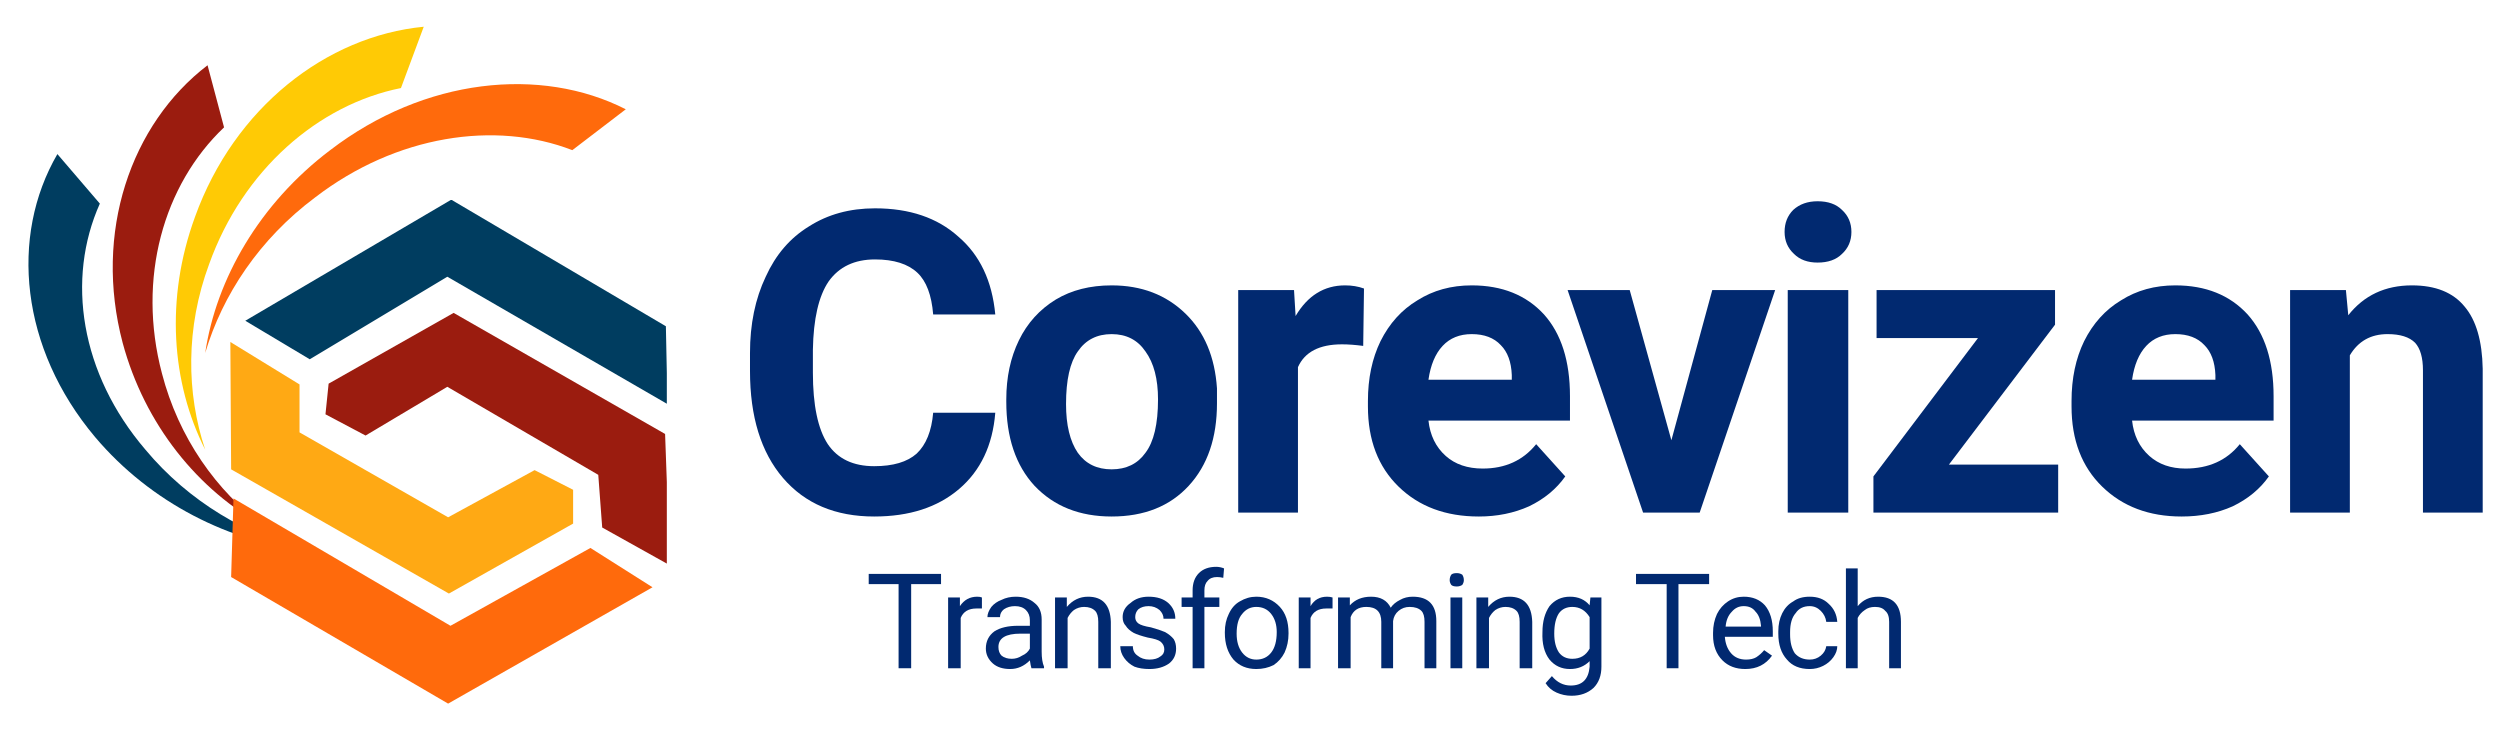 <svg version="1.2" xmlns="http://www.w3.org/2000/svg" viewBox="0 0 318 93" width="318" height="93"><defs><clipPath clipPathUnits="userSpaceOnUse" id="cp1"><path d="m22 3.42h32v54.58h-32z"/></clipPath><clipPath clipPathUnits="userSpaceOnUse" id="cp2"><path d="m26 10h53.92v35h-53.92z"/></clipPath><clipPath clipPathUnits="userSpaceOnUse" id="cp3"><path d="m3 19h37v51.17h-37z"/></clipPath><clipPath clipPathUnits="userSpaceOnUse" id="cp4"><path d="m31 25.44h53.82v26.56h-53.82z"/></clipPath><clipPath clipPathUnits="userSpaceOnUse" id="cp5"><path d="m29.32 43h43.68v33h-43.68z"/></clipPath><clipPath clipPathUnits="userSpaceOnUse" id="cp6"><path d="m29.32 63h53.68v26.94h-53.68z"/></clipPath><clipPath clipPathUnits="userSpaceOnUse" id="cp7"><path d="m41 39h43.82v33h-43.82z"/></clipPath></defs><style>.a{fill:#012970}.b{fill:#9b1c0f}.c{fill:#ffca05}.d{fill:#ff6a0c}.e{fill:#003d60}.f{fill:#ffa914}</style><path class="a" d="m126.6 52.5q-0.5 6.2-4.6 9.7-4.1 3.5-10.8 3.5-7.4 0-11.6-4.9-4.2-4.9-4.2-13.6v-2.3q0-5.5 2-9.7 1.9-4.2 5.5-6.4 3.6-2.3 8.4-2.3 6.6 0 10.6 3.6 4.1 3.5 4.7 9.9h-7.9q-0.3-3.7-2-5.3-1.8-1.7-5.4-1.7-3.9 0-5.9 2.8-1.9 2.8-2 8.7v2.9q0 6.2 1.9 9.1 1.9 2.8 5.9 2.8 3.6 0 5.4-1.6 1.8-1.7 2.1-5.2z"/><path class="a" d="m128 50.8q0-4.2 1.6-7.5 1.6-3.3 4.7-5.2 3-1.8 7.1-1.8 5.7 0 9.4 3.6 3.6 3.5 4 9.5v1.9q0 6.6-3.6 10.5-3.6 3.9-9.8 3.9-6.1 0-9.8-3.9-3.6-3.9-3.6-10.7zm7.6 0.6q0 4 1.5 6.2 1.5 2.1 4.3 2.1 2.8 0 4.3-2.1 1.6-2.1 1.6-6.8 0-3.9-1.6-6.1-1.5-2.2-4.3-2.2-2.8 0-4.3 2.2-1.5 2.1-1.5 6.7z"/><path class="a" d="m173.4 44q-1.5-0.2-2.7-0.2-4.3 0-5.6 2.9v18.5h-7.6v-28.3h7.1l0.2 3.3q2.3-3.9 6.3-3.9 1.3 0 2.4 0.4z"/><path class="a" d="m188.1 65.7q-6.3 0-10.2-3.8-3.9-3.8-3.9-10.2v-0.7q0-4.3 1.6-7.6 1.7-3.4 4.7-5.2 3-1.9 6.9-1.9 5.8 0 9.2 3.7 3.3 3.7 3.3 10.4v3.1h-18q0.3 2.8 2.2 4.5 1.8 1.6 4.7 1.6 4.3 0 6.8-3.1l3.7 4.1q-1.7 2.4-4.6 3.8-2.9 1.3-6.4 1.3zm-0.9-23.2q-2.3 0-3.7 1.5-1.4 1.5-1.8 4.3h10.6v-0.6q-0.1-2.5-1.4-3.8-1.3-1.4-3.7-1.4z"/><path class="a" d="m212.6 56l5.2-19.1h8l-9.6 28.3h-7.2l-9.6-28.3h7.9z"/><path class="a" d="m235.1 65.2h-7.7v-28.3h7.7zm-8.1-35.7q0-1.7 1.1-2.8 1.2-1.1 3.1-1.1 2 0 3.1 1.1 1.2 1.1 1.2 2.8 0 1.7-1.2 2.8-1.1 1.1-3.1 1.1-1.9 0-3-1.1-1.2-1.1-1.2-2.8z"/><path class="a" d="m247.9 59.1h13.9v6.1h-23.5v-4.6l13.3-17.6h-12.9v-6.1h22.7v4.4z"/><path class="a" d="m277.5 65.7q-6.2 0-10.1-3.8-3.9-3.8-3.9-10.2v-0.7q0-4.3 1.6-7.6 1.7-3.4 4.7-5.2 3-1.9 6.9-1.9 5.8 0 9.2 3.7 3.3 3.7 3.3 10.4v3.1h-18q0.3 2.8 2.2 4.5 1.8 1.6 4.6 1.6 4.4 0 6.9-3.1l3.7 4.1q-1.7 2.4-4.6 3.8-2.9 1.3-6.5 1.3zm-0.8-23.2q-2.3 0-3.7 1.5-1.4 1.5-1.8 4.3h10.6v-0.6q-0.1-2.5-1.4-3.8-1.3-1.4-3.7-1.4z"/><path class="a" d="m298.4 36.9l0.3 3.2q3-3.8 8.1-3.8 4.5 0 6.7 2.7 2.2 2.6 2.3 7.9v18.3h-7.6v-18.1q0-2.4-1-3.5-1.1-1.1-3.5-1.1-3.2 0-4.8 2.7v20h-7.6v-28.3z"/><path fill-rule="evenodd" class="b" d="m15.6 43.6c-3.7-14 1-27.8 10.8-35.3l2.1 7.9c-7.7 7.3-11.1 19.2-7.9 31.3 2.1 8.1 6.9 15 13.1 19.5-8.5-4.6-15.3-13-18.1-23.4z"/><g clip-path="url(#cp1)"><path fill-rule="evenodd" class="c" d="m24.8 27.6c5-13.9 16.7-23 29.1-24.2l-2.9 7.8c-10.5 2.1-20.1 10.4-24.4 22.4-3 8.1-2.9 16.4-0.5 23.6-4.3-8.5-5.1-19.2-1.3-29.6z"/></g><g clip-path="url(#cp2)"><path fill-rule="evenodd" class="d" d="m42 19.1c12-9.2 26.8-10.7 37.6-5.2l-6.8 5.2c-9.8-3.8-22.4-1.9-32.7 6-7.1 5.3-11.8 12.4-14 19.8 1.4-9.4 6.9-19 15.9-25.8z"/></g><g clip-path="url(#cp3)"><path fill-rule="evenodd" class="e" d="m12.1 55.6c-9.5-11.3-10.9-25.5-4.8-36l5.4 6.3c-4.3 9.6-2.5 21.6 5.8 31.3 5.5 6.6 13 11 20.8 12.9-10-1.1-20.1-6.1-27.2-14.5z"/></g><g clip-path="url(#cp4)"><path fill-rule="evenodd" class="e" d="m31.2 40.8l26.2-15.4 27.3 16.1 0.2 9.9-28-16.2-17.5 10.5z"/></g><g clip-path="url(#cp5)"><path fill-rule="evenodd" class="f" d="m29.3 43.5l0.1 16.2 27.7 15.8 15.8-8.9v-4.3l-4.9-2.5-11 6-18.9-10.8v-6.1z"/></g><g clip-path="url(#cp6)"><path fill-rule="evenodd" class="d" d="m75.1 69.7l7.9 5-26 14.8-27.6-16.1 0.3-10 27.6 16.2z"/></g><g clip-path="url(#cp7)"><path fill-rule="evenodd" class="b" d="m41.8 48.8l-0.4 3.9 5.1 2.7 10.4-6.2 19.2 11.2 0.5 6.7 8.6 4.8-0.6-16.7-26.9-15.4z"/></g><path class="a" d="m119.7 74.3h-3.8v10.7h-1.6v-10.7h-3.8v-1.3h9.2z"/><path class="a" d="m124.9 77.4q-0.3 0-0.7 0-1.5 0-2 1.2v6.4h-1.6v-9h1.5v1.1q0.8-1.2 2.2-1.2 0.4 0 0.6 0.1z"/><path class="a" d="m131.2 85q-0.1-0.3-0.2-1-1.1 1.1-2.5 1.1-1.4 0-2.2-0.7-0.9-0.8-0.9-1.9 0-1.4 1.1-2.2 1.1-0.7 3-0.7h1.5v-0.7q0-0.8-0.5-1.3-0.5-0.5-1.4-0.5-0.8 0-1.4 0.4-0.5 0.4-0.5 1h-1.6q0-0.6 0.5-1.3 0.5-0.6 1.3-0.9 0.8-0.4 1.8-0.4 1.5 0 2.4 0.8 0.9 0.7 0.9 2.1v4.1q0 1.2 0.3 1.9v0.2zm-2.5-1.2q0.7 0 1.3-0.4 0.7-0.3 1-0.9v-1.9h-1.2q-2.8 0-2.8 1.7 0 0.7 0.4 1.1 0.5 0.4 1.3 0.4z"/><path class="a" d="m135.7 76v1.2q1.1-1.3 2.7-1.3 2.8 0 2.9 3.2v5.9h-1.6v-5.9q0-1-0.4-1.4-0.5-0.5-1.4-0.5-0.7 0-1.3 0.4-0.5 0.4-0.8 1v6.4h-1.6v-9z"/><path class="a" d="m148.1 82.6q0-0.6-0.5-1-0.4-0.3-1.6-0.5-1.2-0.3-1.8-0.6-0.7-0.4-1-0.9-0.4-0.4-0.4-1.1 0-1.1 1-1.8 0.9-0.8 2.3-0.8 1.6 0 2.5 0.8 0.9 0.8 0.9 2h-1.5q0-0.6-0.5-1.1-0.6-0.5-1.4-0.5-0.8 0-1.3 0.4-0.4 0.4-0.4 1 0 0.5 0.4 0.8 0.4 0.3 1.6 0.5 1.1 0.3 1.8 0.6 0.7 0.4 1.1 0.9 0.3 0.5 0.3 1.2 0 1.2-0.9 1.9-1 0.7-2.5 0.7-1.1 0-1.9-0.3-0.8-0.4-1.3-1.1-0.5-0.7-0.5-1.5h1.6q0 0.8 0.6 1.2 0.6 0.5 1.5 0.5 0.9 0 1.4-0.4 0.5-0.3 0.5-0.9z"/><path class="a" d="m151.7 85v-7.8h-1.4v-1.2h1.4v-0.9q0-1.4 0.8-2.2 0.8-0.8 2.2-0.8 0.5 0 1 0.2l-0.1 1.2q-0.4-0.1-0.8-0.1-0.8 0-1.2 0.5-0.4 0.4-0.4 1.2v0.9h1.9v1.2h-1.9v7.8z"/><path class="a" d="m155.8 80.4q0-1.3 0.5-2.3 0.5-1.1 1.4-1.6 1-0.6 2.1-0.6 1.8 0 3 1.3 1.1 1.2 1.1 3.3v0.1q0 1.3-0.5 2.4-0.5 1-1.4 1.6-1 0.5-2.2 0.5-1.8 0-2.9-1.2-1.1-1.3-1.1-3.4zm1.5 0.2q0 1.5 0.7 2.4 0.7 0.9 1.8 0.9 1.2 0 1.9-0.9 0.7-0.9 0.7-2.6 0-1.4-0.7-2.3-0.7-0.9-1.9-0.9-1.1 0-1.8 0.9-0.7 0.8-0.7 2.5z"/><path class="a" d="m169.5 77.4q-0.4 0-0.8 0-1.5 0-2 1.2v6.4h-1.5v-9h1.5v1.1q0.7-1.2 2.1-1.2 0.4 0 0.7 0.1z"/><path class="a" d="m171.7 76v1q1-1.1 2.7-1.1 1.8 0 2.5 1.4 0.4-0.6 1.2-1 0.7-0.4 1.6-0.4 3 0 3 3.1v6h-1.5v-5.9q0-1-0.4-1.4-0.5-0.5-1.5-0.5-0.8 0-1.4 0.5-0.6 0.5-0.7 1.3v6h-1.5v-5.9q0-1.9-1.9-1.9-1.5 0-2 1.3v6.5h-1.6v-9z"/><path class="a" d="m186 85h-1.5v-9h1.5zm-1.6-11.2q0-0.4 0.2-0.7 0.2-0.2 0.7-0.2 0.4 0 0.7 0.2 0.2 0.3 0.2 0.7 0 0.3-0.2 0.6-0.3 0.2-0.7 0.2-0.5 0-0.7-0.2-0.2-0.3-0.2-0.6z"/><path class="a" d="m189.3 76v1.2q1.1-1.3 2.7-1.3 2.8 0 2.9 3.2v5.9h-1.6v-5.9q0-1-0.4-1.4-0.5-0.5-1.4-0.5-0.7 0-1.3 0.4-0.5 0.4-0.8 1v6.4h-1.6v-9z"/><path class="a" d="m196.2 80.4q0-2 0.9-3.3 1-1.2 2.6-1.2 1.6 0 2.5 1.1l0.1-1h1.4v8.8q0 1.7-1 2.7-1.1 1-2.8 1-1 0-1.9-0.4-0.9-0.4-1.4-1.2l0.8-0.9q1 1.2 2.4 1.2 1.1 0 1.7-0.6 0.6-0.6 0.7-1.8v-0.7q-1 1-2.5 1-1.6 0-2.6-1.2-1-1.3-0.9-3.5zm1.5 0.2q0 1.5 0.6 2.4 0.6 0.8 1.7 0.8 1.5 0 2.2-1.3v-4q-0.8-1.3-2.2-1.3-1.1 0-1.7 0.8-0.6 0.9-0.6 2.6z"/><path class="a" d="m217.4 74.3h-3.9v10.7h-1.5v-10.7h-3.9v-1.3h9.3z"/><path class="a" d="m222 85.1q-1.8 0-2.9-1.1-1.2-1.2-1.2-3.2v-0.3q0-1.3 0.5-2.4 0.5-1 1.4-1.6 0.9-0.6 2-0.6 1.7 0 2.7 1.1 1 1.2 1 3.3v0.7h-6.1q0.1 1.3 0.8 2.1 0.7 0.8 1.9 0.8 0.8 0 1.3-0.3 0.6-0.4 1-0.9l1 0.7q-1.2 1.7-3.4 1.7zm-0.2-8q-0.9 0-1.5 0.7-0.7 0.7-0.8 1.9h4.5v-0.1q-0.1-1.2-0.7-1.8-0.5-0.7-1.5-0.7z"/><path class="a" d="m230.2 83.9q0.8 0 1.4-0.5 0.6-0.5 0.7-1.2h1.4q0 0.7-0.5 1.4-0.5 0.7-1.3 1.1-0.8 0.4-1.7 0.4-1.9 0-2.9-1.2-1.1-1.2-1.1-3.3v-0.3q0-1.3 0.5-2.3 0.5-1 1.4-1.5 0.8-0.6 2.1-0.6 1.5 0 2.4 0.9 1 0.9 1.1 2.3h-1.4q-0.1-0.8-0.7-1.4-0.6-0.6-1.4-0.6-1.2 0-1.8 0.9-0.7 0.8-0.7 2.4v0.3q0 1.5 0.6 2.4 0.7 0.8 1.9 0.8z"/><path class="a" d="m236.3 77.1q1-1.2 2.6-1.2 2.9 0 2.9 3.2v5.9h-1.5v-5.9q0-1-0.5-1.4-0.4-0.5-1.3-0.5-0.8 0-1.3 0.4-0.6 0.4-0.9 1v6.4h-1.5v-12.7h1.5z"/></svg>